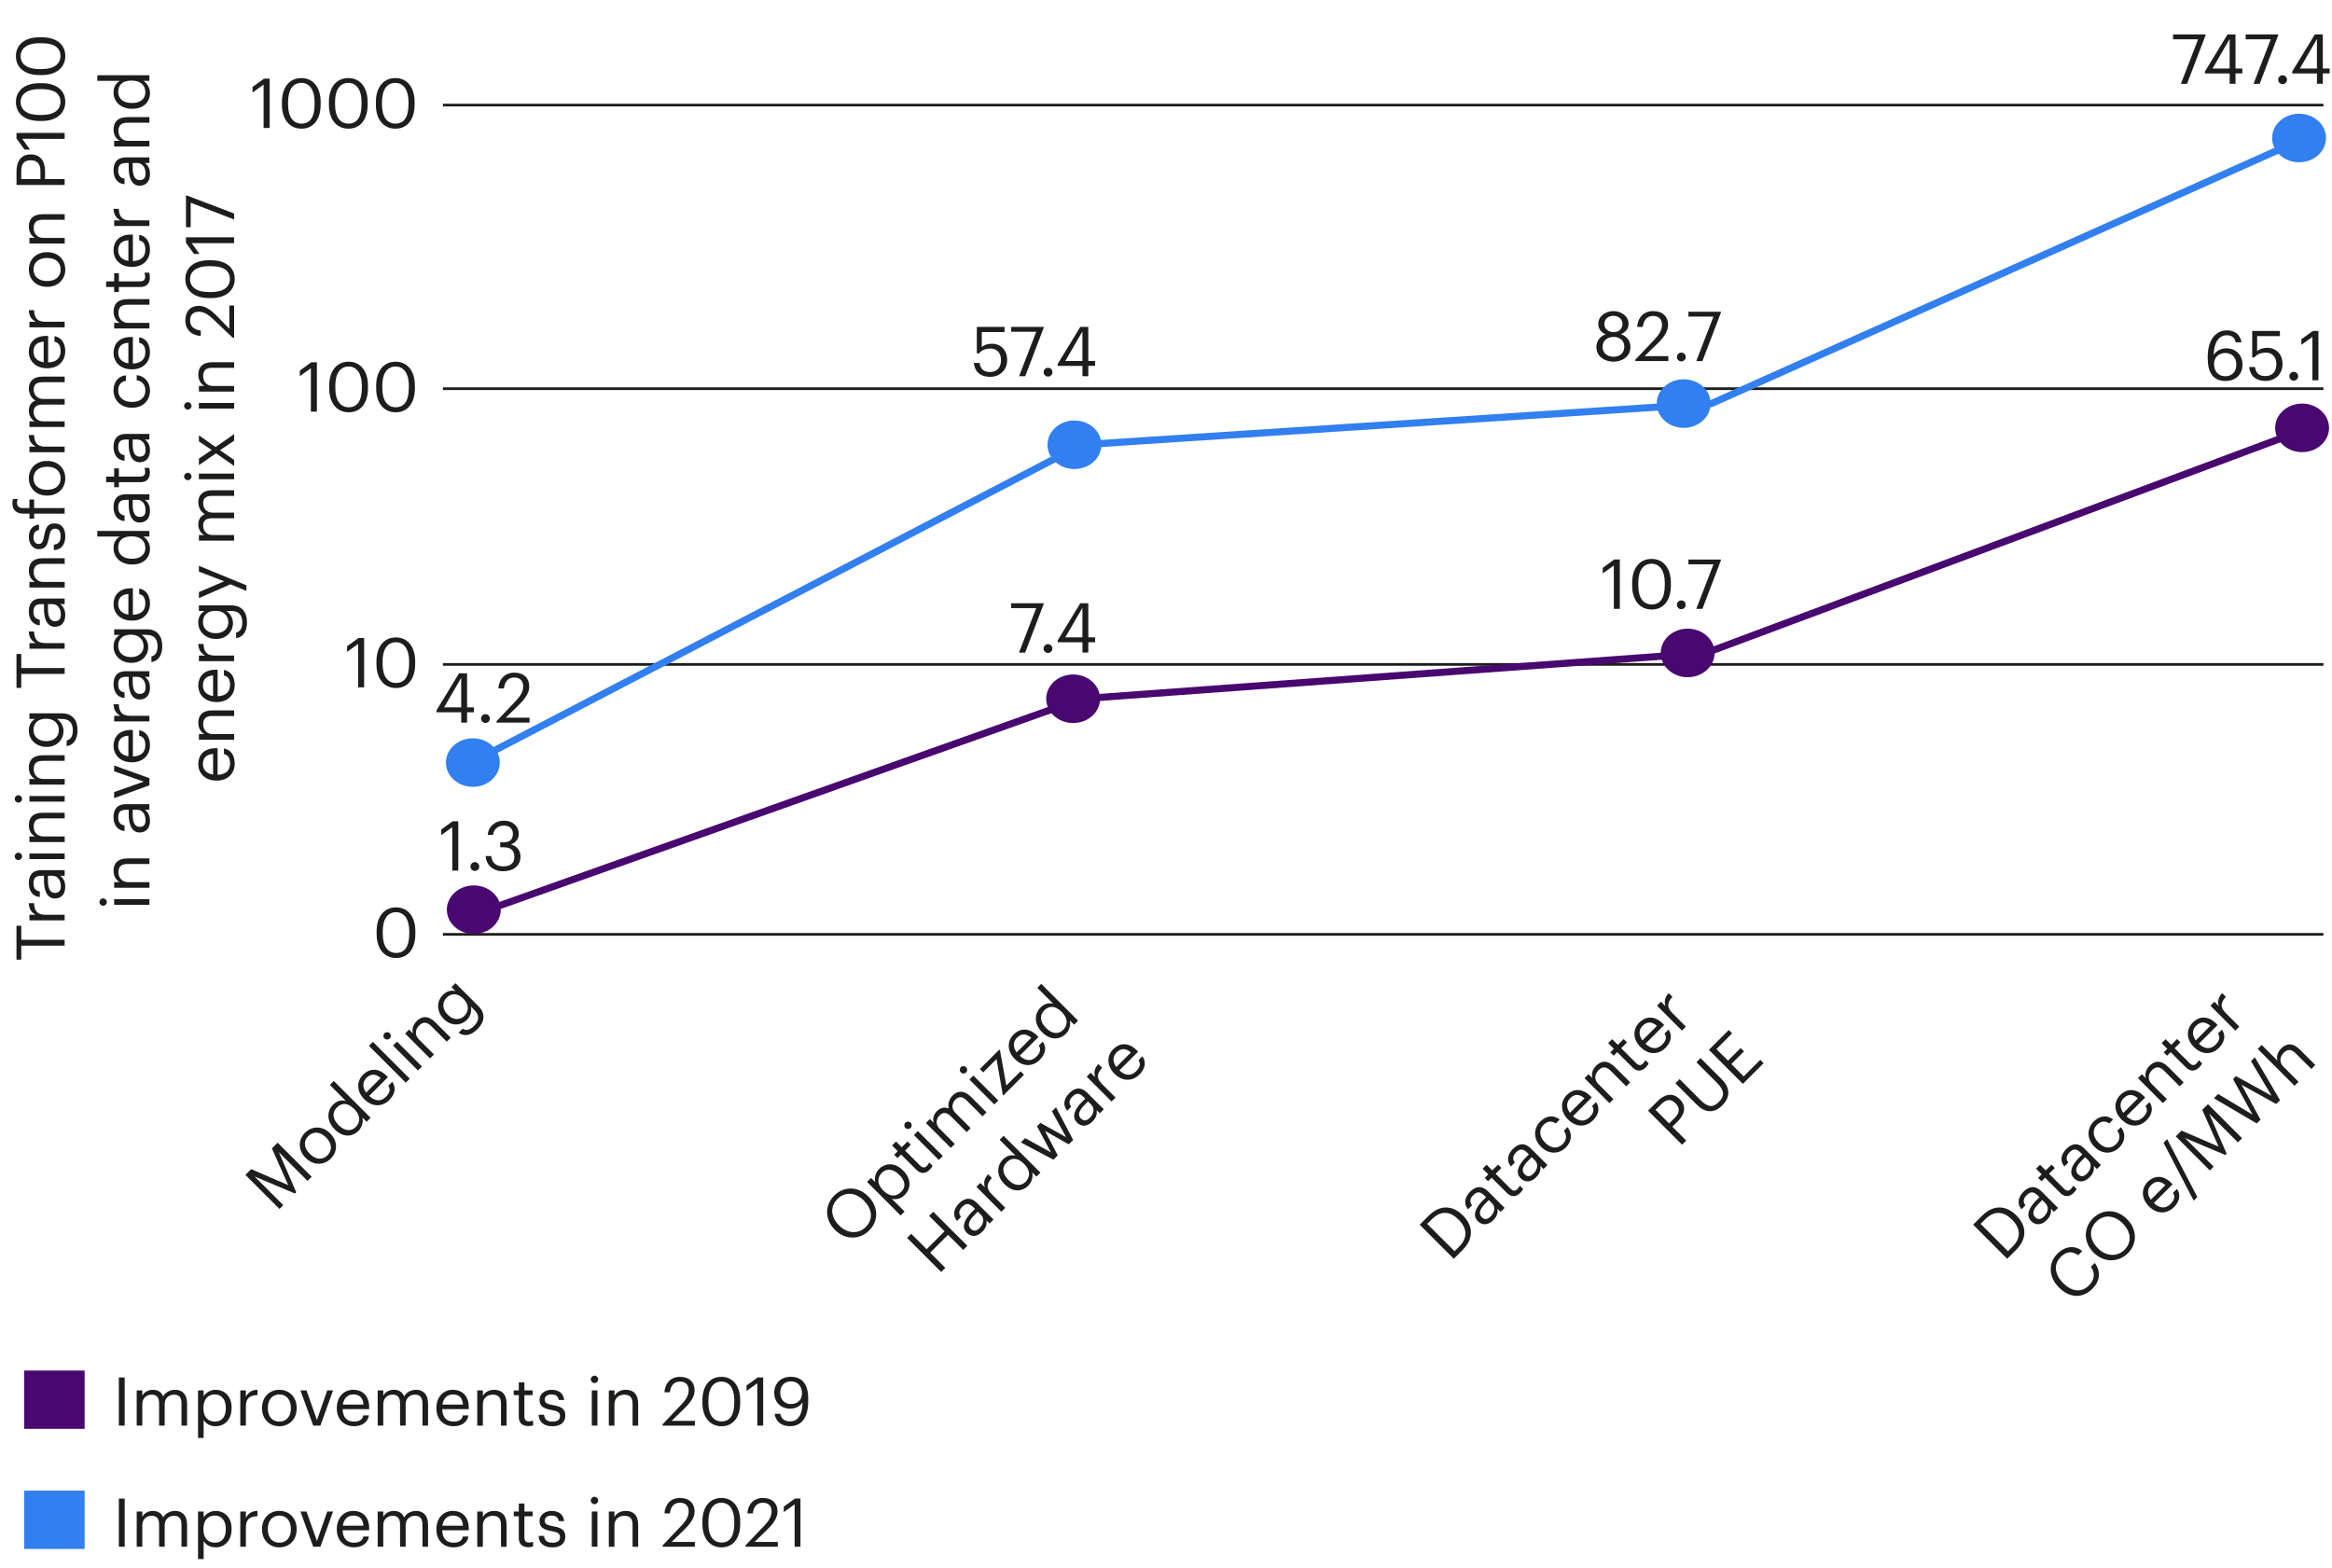 <svg xmlns="http://www.w3.org/2000/svg" id="Layer_2" data-name="Layer 2" viewBox="0 0 900 605.16"><defs><style>.cls-2{fill:none}.cls-4{fill:#48086f}.cls-5{fill:#327fef}.cls-2{stroke:#1d1d1b;stroke-width:1.04px}.cls-6{fill:#1d1d1b}</style></defs><g><path d="M170.93 360.61H896.7M170.93 256.43H896.7M170.93 150.01H896.7M170.93 40.56H896.7" class="cls-2"/><path d="M182.85 360.46c5.74 0 10.4-4.19 10.4-9.37s-4.65-9.37-10.4-9.37-10.4 4.2-10.4 9.37 4.65 9.37 10.4 9.37M414.16 279.05c5.74 0 10.4-4.19 10.4-9.37s-4.65-9.37-10.4-9.37-10.4 4.2-10.4 9.37 4.65 9.37 10.4 9.37M888.46 174.5c5.74 0 10.4-4.19 10.4-9.37s-4.65-9.37-10.4-9.37-10.4 4.2-10.4 9.37 4.65 9.37 10.4 9.37" class="cls-4"/><path d="M182.49 303.68c5.74 0 10.4-4.19 10.4-9.37s-4.65-9.37-10.4-9.37-10.4 4.2-10.4 9.37 4.65 9.37 10.4 9.37M414.66 181.02c5.74 0 10.4-4.19 10.4-9.37s-4.65-9.37-10.4-9.37-10.4 4.2-10.4 9.37 4.65 9.37 10.4 9.37M649.79 165.12c5.74 0 10.4-4.19 10.4-9.37s-4.65-9.37-10.4-9.37-10.4 4.2-10.4 9.37 4.65 9.37 10.4 9.37M887.29 62.63c5.74 0 10.4-4.19 10.4-9.37s-4.65-9.37-10.4-9.37-10.4 4.2-10.4 9.37 4.65 9.37 10.4 9.37" class="cls-5"/><path d="M651.33 261.37c5.74 0 10.4-4.19 10.4-9.37s-4.65-9.37-10.4-9.37-10.4 4.2-10.4 9.37 4.65 9.37 10.4 9.37" class="cls-4"/></g><path d="m182.26 353.26 235.16-83.58L658.38 252l233.87-87.29" style="stroke-width:2.73px;fill:none;stroke:#48086f"/><path d="M893.35 51.57 660.49 155.75l-243.08 15.9-235.49 122.64" style="stroke:#327fef;stroke-width:2.73px;fill:none"/><g><path d="m94.72 453.45 2.22-2.23 14.3 6.18-6.3-14.17 2.21-2.21 13.14 13.14-1.6 1.6-11.07-11.07 6.71 15.43-.5.5-15.57-6.56 11.07 11.07-1.47 1.47-13.14-13.15ZM118.05 446.96l-.15-.15c-2.89-2.89-2.91-6.91-.18-9.63 2.72-2.72 6.73-2.72 9.62.17l.15.15c2.9 2.9 2.9 6.91.17 9.65-2.74 2.74-6.78 2.63-9.6-.18Zm7.87-7.87-.13-.13c-2.22-2.22-4.89-2.43-6.8-.51-1.93 1.93-1.71 4.58.5 6.78l.15.15c2.19 2.19 4.82 2.43 6.77.48 1.93-1.93 1.69-4.6-.48-6.77ZM129.26 435.96l-.14-.15c-2.94-2.94-3.18-6.86-.53-9.51 1.6-1.6 3.37-1.82 4.85-1.43l-6.14-6.14 1.53-1.53 14.21 14.21-1.53 1.53-1.65-1.65c.39 1.49-.07 3.71-1.47 5.11-2.52 2.52-6.12 2.56-9.12-.44Zm7.56-7.81-.15-.15c-2.46-2.46-4.8-2.45-6.67-.57-1.91 1.91-1.71 4.39.62 6.73l.15.15c2.43 2.43 4.89 2.28 6.51.66 1.78-1.78 2-4.36-.46-6.82ZM140.7 424.34l-.15-.15c-2.9-2.9-3.07-6.78-.42-9.43 2.22-2.23 5.66-2.98 9.1.46l.5.5-7.24 7.24c2.26 2.11 4.52 2.28 6.49.31 1.49-1.49 1.8-2.9.88-4.23l1.53-1.53c1.6 2.26 1.01 4.87-1.16 7.04-2.72 2.72-6.56 2.74-9.52-.22Zm6.23-8.29c-2.13-1.84-3.95-1.6-5.53-.02-1.56 1.56-1.54 3.68-.09 5.64l5.62-5.63ZM142.39 403.64l1.54-1.54 14.21 14.21-1.54 1.54-14.21-14.21ZM148.4 400.79c-.55-.55-.55-1.47 0-2.02s1.47-.55 2.02 0 .55 1.47 0 2.02-1.47.55-2.02 0Zm3.29 2.74 1.53-1.53 9.62 9.62-1.53 1.53-9.62-9.62ZM156.34 398.88l1.53-1.53 1.53 1.53c-.46-1.34-.18-3.2 1.4-4.78 1.98-1.99 4.47-2.3 7.26.5l5.9 5.9-1.53 1.53-6.01-6.01c-1.69-1.69-3.16-1.73-4.71-.19-1.42 1.42-1.78 3.59-.05 5.31l5.83 5.83-1.53 1.53-9.62-9.62ZM176.99 398.57l1.56-1.56c1.32.88 2.81.53 4.45-1.1 1.89-1.89 2.19-3.99.13-6.05l-1.4-1.4c.38 1.49-.04 3.68-1.44 5.07-2.52 2.52-6.29 2.46-8.94-.18l-.13-.13c-2.61-2.61-2.94-6.62-.29-9.27 1.6-1.6 3.37-1.82 4.85-1.43l-1.54-1.54 1.53-1.53 8.97 8.97c2.78 2.81 2.24 6.07-.44 8.75-2.85 2.85-5.44 2.76-7.32 1.4Zm1.95-13.02-.13-.13c-2.15-2.15-4.58-2.22-6.45-.35s-1.64 4.47.38 6.49l.15.15c2.1 2.1 4.69 2 6.3.39 1.78-1.78 1.89-4.39-.26-6.54Z" class="cls-6"/></g><g><path d="m322.31 474.72-.15-.15c-3.73-3.73-4.06-9.28-.2-13.14 3.86-3.86 9.36-3.48 13.05.22l.15.15c3.71 3.71 4.14 9.25.31 13.07-3.88 3.88-9.49 3.53-13.16-.15Zm11.17-11.29-.15-.15c-2.94-2.94-7.06-3.6-10.09-.57-3.05 3.05-2.57 7.06.55 10.19l.15.15c3.18 3.18 7.46 3.24 10.2.5 2.92-2.92 2.52-6.93-.66-10.11ZM334.62 456.15l1.53-1.53 1.62 1.62c-.39-1.49.07-3.64 1.47-5.04 2.52-2.52 6.21-2.54 9.21.46l.15.15c2.94 2.94 3.24 6.69.59 9.34-1.58 1.58-3.49 1.91-5 1.51l4.93 4.93-1.53 1.53-12.96-12.96Zm12.47-2.69-.15-.15c-2.43-2.43-4.98-2.3-6.6-.68-1.78 1.78-1.97 4.32.5 6.78l.15.15c2.46 2.46 4.91 2.33 6.79.46 1.91-1.91 1.65-4.23-.68-6.56ZM353.69 451.5l-5.92-5.92-1.38 1.38-1.29-1.29 1.38-1.38-2.19-2.19 1.53-1.53 2.19 2.19 2.24-2.24 1.29 1.29-2.24 2.24 5.77 5.77c.94.94 1.82.97 2.59.2.48-.48.77-.92.97-1.38l1.29 1.29c-.2.42-.48.88-1.1 1.51-1.75 1.75-3.62 1.56-5.13.05ZM349.42 435.32c-.55-.55-.55-1.47 0-2.02s1.47-.55 2.02 0 .55 1.47 0 2.02-1.47.55-2.02 0Zm3.29 2.74 1.53-1.53 9.62 9.62-1.53 1.53-9.62-9.62ZM357.36 433.41l1.53-1.53 1.47 1.47c-.46-1.34-.15-3.13 1.23-4.5 1.23-1.23 2.83-1.8 4.62-1.01-.59-1.91.29-3.9 1.49-5.09 1.73-1.73 4.27-2.21 7.06.59l5.96 5.96-1.53 1.53-6.07-6.07c-1.69-1.69-3.11-1.67-4.43-.35-1.25 1.25-1.69 3.38.04 5.11l5.88 5.88-1.53 1.53-6.07-6.07c-1.69-1.69-3.11-1.67-4.43-.35-1.25 1.25-1.69 3.38.04 5.11l5.88 5.88-1.53 1.53-9.62-9.62ZM370.84 413.9c-.55-.55-.55-1.47 0-2.02s1.47-.55 2.02 0 .55 1.47 0 2.02-1.47.55-2.02 0Zm3.29 2.74 1.53-1.53 9.62 9.62-1.53 1.53-9.62-9.62ZM387.02 422.54l-2.43-13.79-5.13 5.13-1.29-1.29 7.48-7.48.28.28 2.45 13.55 5.48-5.48 1.34 1.34-7.96 7.96-.22-.22ZM391.76 408.83l-.15-.15c-2.9-2.9-3.07-6.78-.42-9.43 2.22-2.22 5.66-2.98 9.1.46l.5.5-7.25 7.24c2.26 2.11 4.52 2.28 6.49.31 1.49-1.49 1.8-2.9.88-4.23l1.53-1.53c1.6 2.26 1.01 4.87-1.16 7.04-2.72 2.72-6.56 2.74-9.52-.22Zm6.24-8.29c-2.13-1.84-3.95-1.6-5.54-.02-1.56 1.56-1.54 3.68-.09 5.64l5.63-5.62ZM402.3 398.48l-.15-.15c-2.94-2.94-3.18-6.86-.53-9.51 1.6-1.6 3.37-1.82 4.85-1.43l-6.14-6.14 1.53-1.53 14.21 14.21-1.53 1.53-1.65-1.65c.38 1.49-.07 3.71-1.47 5.11-2.52 2.52-6.12 2.56-9.12-.44Zm7.55-7.82-.15-.15c-2.46-2.46-4.8-2.45-6.67-.57s-1.71 4.39.62 6.73l.15.15c2.43 2.43 4.89 2.28 6.51.66 1.78-1.78 2-4.36-.46-6.82ZM350.07 477.77l1.6-1.6 5.96 5.96 6.91-6.91-5.96-5.96 1.6-1.6 13.15 13.15-1.6 1.6-5.85-5.85-6.91 6.91 5.85 5.85-1.6 1.6-13.15-13.15ZM373.07 475.73c-2.22-2.22-.62-5.33 1.84-7.79l1.38-1.38-.7-.7c-1.53-1.53-2.76-1.58-4.23-.11-1.32 1.32-1.51 2.61-.48 3.93l-1.53 1.53c-1.98-2.39-1.05-4.95.81-6.8 1.84-1.84 4.27-2.76 6.95-.07l6.34 6.34-1.53 1.53-1.21-1.21c.18 1.62-.2 2.96-1.62 4.38-1.78 1.78-4.06 2.33-6.03.37Zm5.49-6.9-1.2-1.2-1.32 1.32c-1.93 1.93-2.87 3.82-1.45 5.24.99.99 2.1 1.14 3.44-.2 1.62-1.62 2.02-3.68.53-5.17ZM376.83 458.06l1.53-1.53 1.73 1.73c-.48-1.69-.4-3.27 1.27-5.06l1.43 1.43c-1.84 2.02-2.46 3.86-.09 6.23l5.28 5.28-1.52 1.53-9.62-9.62ZM387.77 457.12l-.15-.15c-2.94-2.94-3.18-6.86-.53-9.51 1.6-1.6 3.37-1.82 4.85-1.43l-6.14-6.14 1.53-1.53 14.21 14.21-1.53 1.53-1.65-1.65c.39 1.49-.07 3.71-1.47 5.11-2.52 2.52-6.12 2.55-9.12-.44Zm7.56-7.81-.15-.15c-2.46-2.46-4.8-2.44-6.67-.57-1.91 1.91-1.71 4.39.62 6.73l.15.15c2.43 2.43 4.89 2.28 6.51.66 1.78-1.78 2-4.36-.46-6.82ZM393.99 440.91l1.65-1.66 9.98 5.5-5.4-10.07 1.32-1.32 9.93 5.55-5.48-10 1.56-1.56 6.62 12.61-1.69 1.69-9.21-5.2 4.96 9.45-1.67 1.67-12.57-6.65ZM415.61 433.19c-2.22-2.22-.62-5.33 1.84-7.79l1.38-1.38-.7-.7c-1.53-1.53-2.76-1.58-4.23-.11-1.32 1.32-1.51 2.61-.48 3.93l-1.53 1.53c-1.99-2.39-1.05-4.95.81-6.8 1.84-1.84 4.27-2.76 6.95-.07l6.34 6.34-1.53 1.53-1.21-1.21c.18 1.62-.2 2.96-1.62 4.38-1.78 1.78-4.06 2.33-6.03.37Zm5.49-6.9-1.2-1.2-1.32 1.32c-1.93 1.93-2.87 3.82-1.45 5.24.99.99 2.1 1.14 3.44-.2 1.62-1.62 2.02-3.68.53-5.17ZM419.38 415.52l1.53-1.53 1.73 1.73c-.48-1.69-.41-3.27 1.27-5.06l1.44 1.44c-1.84 2.02-2.46 3.86-.09 6.23l5.28 5.28-1.53 1.53-9.61-9.62ZM430.22 414.49l-.15-.15c-2.9-2.9-3.07-6.78-.42-9.43 2.22-2.22 5.66-2.98 9.1.46l.5.5-7.24 7.24c2.26 2.11 4.52 2.28 6.49.31 1.49-1.49 1.8-2.91.88-4.23l1.53-1.53c1.6 2.26 1.01 4.87-1.16 7.04-2.72 2.72-6.56 2.74-9.53-.22Zm6.23-8.29c-2.13-1.84-3.95-1.6-5.53-.02-1.56 1.56-1.55 3.68-.09 5.64l5.62-5.63Z" class="cls-6"/></g><g><path d="m547.92 472.66 3.47-3.47c4.52-4.52 9.45-3.86 13.11-.2l.16.17c3.64 3.64 4.43 8.62-.16 13.22l-3.44 3.44-13.15-13.15Zm15.24 8.44c3.38-3.38 3.05-7.1-.16-10.31l-.15-.15c-3.03-3.03-6.64-3.69-10.26-.07l-1.78 1.78 10.55 10.55 1.8-1.8ZM570.3 471.24c-2.22-2.22-.62-5.33 1.84-7.79l1.38-1.38-.7-.7c-1.53-1.53-2.76-1.58-4.23-.11-1.32 1.32-1.51 2.61-.48 3.93l-1.53 1.53c-1.98-2.39-1.04-4.95.81-6.8 1.84-1.84 4.27-2.76 6.95-.07l6.34 6.34-1.53 1.53-1.21-1.21c.18 1.62-.2 2.96-1.62 4.38-1.78 1.78-4.06 2.33-6.03.37Zm5.49-6.89-1.2-1.2-1.32 1.32c-1.93 1.93-2.87 3.82-1.45 5.24.99.99 2.1 1.14 3.44-.2 1.62-1.62 2.02-3.68.53-5.17ZM581.6 460.45l-5.92-5.92-1.38 1.38-1.29-1.29 1.38-1.38-2.19-2.19 1.53-1.53 2.19 2.19 2.24-2.24 1.29 1.29-2.24 2.24 5.77 5.77c.94.94 1.82.97 2.59.2.48-.48.77-.92.97-1.38l1.29 1.29c-.2.42-.48.88-1.1 1.51-1.75 1.75-3.62 1.56-5.13.05ZM586.84 454.7c-2.22-2.22-.62-5.33 1.84-7.79l1.38-1.38-.7-.7c-1.53-1.53-2.76-1.58-4.23-.11-1.32 1.32-1.51 2.61-.48 3.93l-1.53 1.53c-1.98-2.39-1.05-4.95.81-6.8s4.27-2.76 6.95-.07l6.34 6.34-1.53 1.53-1.21-1.21c.18 1.62-.2 2.96-1.62 4.38-1.78 1.78-4.06 2.33-6.03.37Zm5.5-6.9-1.2-1.2-1.32 1.32c-1.93 1.93-2.87 3.82-1.45 5.24.99.99 2.09 1.14 3.44-.2 1.62-1.62 2.02-3.68.53-5.17ZM594.8 442.65l-.15-.15c-2.94-2.94-2.83-7.02-.26-9.6 2-2 4.8-2.96 7.54-.81l-1.51 1.51c-1.76-1.29-3.44-.75-4.76.57-1.75 1.75-1.69 4.49.57 6.75l.15.15c2.35 2.35 4.89 2.32 6.75.46 1.36-1.36 1.8-3.38.4-5.11l1.42-1.42c1.88 2.28 1.75 5.5-.57 7.81-2.68 2.68-6.6 2.81-9.58-.17ZM605.28 432.17l-.15-.15c-2.9-2.9-3.07-6.78-.42-9.43 2.22-2.22 5.66-2.98 9.1.46l.5.5-7.24 7.24c2.26 2.11 4.52 2.28 6.49.31 1.49-1.49 1.8-2.9.88-4.23l1.53-1.53c1.6 2.26 1.01 4.87-1.16 7.04-2.72 2.72-6.56 2.74-9.52-.22Zm6.23-8.29c-2.13-1.84-3.95-1.6-5.53-.02-1.56 1.56-1.54 3.68-.09 5.64l5.62-5.62ZM611.53 416.11l1.53-1.53 1.53 1.53c-.46-1.34-.18-3.2 1.4-4.78 1.98-1.99 4.46-2.3 7.26.5l5.9 5.9-1.53 1.53-6.01-6.01c-1.69-1.69-3.16-1.73-4.71-.19-1.42 1.42-1.78 3.59-.05 5.32l5.83 5.83-1.53 1.53-9.62-9.62ZM630.06 411.99l-5.92-5.92-1.38 1.38-1.29-1.29 1.38-1.38-2.19-2.19 1.53-1.53 2.19 2.19 2.24-2.24 1.29 1.29-2.24 2.24 5.77 5.77c.94.94 1.82.98 2.59.2.48-.48.77-.92.97-1.38l1.29 1.29c-.2.42-.48.88-1.1 1.51-1.75 1.75-3.62 1.56-5.13.06ZM633.24 404.21l-.15-.15c-2.9-2.9-3.07-6.78-.42-9.43 2.23-2.22 5.66-2.98 9.1.46l.5.5-7.24 7.24c2.26 2.12 4.52 2.28 6.49.31 1.49-1.49 1.8-2.9.88-4.23l1.53-1.53c1.6 2.26 1.01 4.87-1.16 7.04-2.72 2.72-6.56 2.74-9.52-.22Zm6.24-8.29c-2.13-1.84-3.95-1.6-5.53-.02s-1.54 3.68-.09 5.64l5.62-5.63ZM639.5 388.14l1.53-1.53 1.73 1.73c-.48-1.69-.4-3.27 1.27-5.06l1.43 1.43c-1.84 2.02-2.46 3.86-.09 6.23l5.28 5.28-1.53 1.53-9.62-9.62ZM636.04 428.66l3.73-3.73c2.52-2.52 5.7-3.49 8.44-.75l.07.07c2.79 2.79 1.78 5.97-.72 8.47l-2.13 2.13 5.35 5.35-1.6 1.6-13.14-13.14Zm10.37 2.69c1.88-1.88 1.97-3.81.28-5.5l-.07-.07c-1.86-1.86-3.66-1.45-5.44.33l-2.24 2.24 5.24 5.24 2.24-2.24ZM654.96 426.44l-8.35-8.35 1.6-1.6 8.16 8.16c2.76 2.76 4.8 2.85 6.98.66 2.1-2.1 2.5-4.19-.71-7.41l-7.93-7.93 1.6-1.6 8.14 8.14c3.2 3.2 3.57 6.77.19 10.15-3.02 3.01-6.49 2.96-9.69-.24ZM659.52 405.19l7.67-7.67 1.3 1.3-6.07 6.07 4.47 4.47 4.89-4.89 1.3 1.3-4.89 4.89 4.76 4.76 6.4-6.4 1.3 1.3-8 8-13.15-13.15Z" class="cls-6"/></g><g><path d="m761.51 472.66 3.47-3.47c4.52-4.52 9.45-3.86 13.11-.2l.17.17c3.64 3.64 4.43 8.62-.17 13.22l-3.44 3.44-13.14-13.15Zm15.24 8.44c3.38-3.38 3.05-7.1-.17-10.31l-.15-.15c-3.03-3.03-6.63-3.69-10.26-.07l-1.78 1.78 10.55 10.55 1.8-1.8ZM783.88 471.24c-2.22-2.22-.62-5.33 1.84-7.79l1.38-1.38-.7-.7c-1.52-1.53-2.76-1.58-4.23-.11-1.32 1.32-1.51 2.61-.48 3.93l-1.53 1.53c-1.98-2.39-1.05-4.95.81-6.8 1.84-1.84 4.27-2.76 6.95-.07l6.34 6.34-1.53 1.53-1.21-1.21c.18 1.62-.2 2.96-1.62 4.38-1.78 1.78-4.06 2.33-6.03.37Zm5.5-6.89-1.2-1.2-1.32 1.32c-1.93 1.93-2.87 3.82-1.45 5.24.99.99 2.09 1.14 3.44-.2 1.62-1.62 2.02-3.68.54-5.17ZM795.19 460.45l-5.92-5.92-1.38 1.38-1.29-1.29 1.38-1.38-2.19-2.19 1.53-1.53 2.19 2.19 2.24-2.24 1.29 1.29-2.24 2.24 5.77 5.77c.94.94 1.82.97 2.59.2.48-.48.77-.92.97-1.38l1.29 1.29c-.2.42-.48.88-1.11 1.51-1.75 1.75-3.62 1.56-5.13.06ZM800.43 454.7c-2.22-2.22-.62-5.33 1.84-7.79l1.38-1.38-.7-.7c-1.53-1.53-2.76-1.58-4.23-.11-1.32 1.32-1.51 2.61-.48 3.93l-1.53 1.53c-1.99-2.39-1.05-4.95.81-6.8 1.84-1.84 4.27-2.76 6.95-.07l6.34 6.34-1.53 1.53-1.21-1.21c.18 1.62-.2 2.96-1.62 4.38-1.78 1.78-4.06 2.33-6.03.37Zm5.5-6.9-1.2-1.2-1.32 1.32c-1.93 1.93-2.87 3.82-1.45 5.24.99.99 2.1 1.14 3.44-.2 1.62-1.62 2.02-3.68.54-5.16ZM808.39 442.65l-.15-.15c-2.94-2.94-2.83-7.02-.26-9.6 2-2 4.8-2.96 7.54-.81l-1.51 1.51c-1.77-1.29-3.44-.75-4.76.57-1.75 1.75-1.69 4.49.57 6.75l.15.15c2.35 2.35 4.89 2.32 6.75.46 1.36-1.36 1.8-3.38.4-5.11l1.41-1.42c1.88 2.28 1.75 5.5-.57 7.81-2.69 2.68-6.6 2.81-9.58-.17ZM818.87 432.18l-.15-.15c-2.9-2.9-3.07-6.78-.42-9.43 2.22-2.23 5.66-2.98 9.1.46l.5.5-7.24 7.24c2.26 2.11 4.52 2.28 6.49.31 1.49-1.49 1.8-2.9.88-4.23l1.53-1.53c1.6 2.26 1.01 4.87-1.16 7.04-2.72 2.72-6.56 2.74-9.52-.22Zm6.23-8.3c-2.13-1.84-3.95-1.6-5.53-.02-1.56 1.56-1.54 3.68-.09 5.64l5.62-5.63ZM825.12 416.11l1.53-1.53 1.53 1.53c-.46-1.34-.18-3.2 1.4-4.78 1.99-1.99 4.47-2.3 7.26.5l5.9 5.9-1.53 1.53-6.01-6.01c-1.69-1.69-3.16-1.73-4.71-.19-1.42 1.42-1.78 3.59-.05 5.31l5.83 5.83-1.53 1.53-9.62-9.62ZM843.65 411.99l-5.92-5.92-1.38 1.38-1.29-1.29 1.38-1.38-2.19-2.19 1.53-1.53 2.19 2.19 2.24-2.24 1.29 1.29-2.24 2.24 5.77 5.77c.94.94 1.82.97 2.59.2.48-.48.77-.92.97-1.38l1.29 1.29c-.2.42-.48.88-1.1 1.51-1.75 1.75-3.62 1.56-5.13.05ZM846.83 404.21l-.15-.15c-2.9-2.9-3.07-6.78-.42-9.43 2.22-2.22 5.66-2.98 9.1.46l.5.5-7.24 7.24c2.26 2.11 4.52 2.28 6.49.31 1.49-1.49 1.8-2.9.88-4.23l1.53-1.53c1.6 2.26 1.01 4.87-1.16 7.04-2.72 2.72-6.56 2.74-9.52-.22Zm6.23-8.29c-2.13-1.84-3.95-1.6-5.54-.02-1.56 1.56-1.54 3.68-.09 5.64l5.62-5.63ZM853.08 388.14l1.53-1.53 1.73 1.73c-.48-1.69-.4-3.27 1.27-5.06l1.43 1.43c-1.84 2.02-2.46 3.86-.09 6.23l5.28 5.28-1.53 1.53-9.62-9.62ZM794.67 496.93l-.15-.15c-3.9-3.9-4.1-9.32-.53-12.89 2.74-2.74 6.51-3.6 9.63-1.03l-1.58 1.58c-2.34-1.67-4.52-1.54-6.77.7-2.72 2.72-2.43 6.66.88 9.96l.15.15c3.35 3.35 7.06 3.68 9.89.85 2.15-2.15 2.56-4.73.75-7.19l1.49-1.49c2.57 3.49 1.97 7.08-.97 10.02-3.8 3.81-8.75 3.53-12.8-.51ZM808.09 483.51l-.15-.15c-3.73-3.73-4.06-9.28-.2-13.15 3.86-3.86 9.36-3.48 13.05.22l.15.15c3.71 3.71 4.14 9.25.31 13.07-3.88 3.88-9.49 3.53-13.16-.15Zm11.18-11.29-.14-.15c-2.94-2.94-7.06-3.6-10.09-.57-3.05 3.05-2.57 7.06.55 10.19l.15.15c3.18 3.18 7.46 3.24 10.2.5 2.92-2.92 2.52-6.93-.66-10.11ZM829.47 465.69l-.15-.15c-2.91-2.91-3.07-6.78-.42-9.43 2.22-2.22 5.66-2.98 9.1.46l.5.5-7.25 7.24c2.26 2.11 4.52 2.28 6.49.31 1.49-1.49 1.8-2.91.88-4.23l1.53-1.53c1.6 2.26 1.01 4.87-1.16 7.04-2.72 2.72-6.56 2.74-9.53-.22Zm6.24-8.29c-2.13-1.84-3.95-1.6-5.53-.02-1.56 1.56-1.54 3.68-.09 5.64l5.62-5.63ZM834.99 441.05l1.4-1.4 11.64 22.34-1.4 1.4-11.64-22.34ZM839.71 438.57l2.22-2.23 14.3 6.18-6.3-14.17 2.21-2.21 13.15 13.15-1.6 1.6-11.07-11.07 6.71 15.43-.5.5-15.57-6.56 11.07 11.07-1.47 1.47-13.14-13.14ZM854.42 423.87l1.64-1.64 13.27 7.94-7.52-13.7 1.14-1.14 13.73 7.56-7.94-13.35 1.49-1.49 9.72 16.57-1.47 1.47-13.37-7.41 7.32 13.46-1.45 1.45-16.57-9.73ZM871.34 404.82l1.53-1.53 6.12 6.12c-.46-1.34-.18-3.2 1.4-4.78 1.99-1.99 4.47-2.3 7.26.5l5.9 5.9-1.53 1.53-6.01-6.01c-1.69-1.69-3.16-1.73-4.71-.18-1.42 1.42-1.78 3.59-.05 5.31l5.83 5.83-1.53 1.53-14.21-14.21Z" class="cls-6"/></g><path d="M145.36 360.5v-1.06c0-5.62 2.85-9.24 7.51-9.24s7.43 3.75 7.43 9.19v1.07c0 5.54-2.69 9.27-7.38 9.27s-7.56-3.67-7.56-9.21Zm12.59-.08v-1.07c0-4.42-1.86-7.3-5.09-7.3s-5.14 2.66-5.14 7.35v1.06c0 4.82 2.02 7.32 5.19 7.32 3.33 0 5.03-2.56 5.03-7.38Z" class="cls-6"/><g><path d="m138.21 248.53-4.26 3.06v-2.16l4.42-3.2h2.16v19.04h-2.32v-16.75ZM145.29 256.31v-1.06c0-5.62 2.85-9.24 7.51-9.24s7.43 3.75 7.43 9.19v1.07c0 5.54-2.69 9.27-7.38 9.27s-7.56-3.67-7.56-9.21Zm12.6-.08v-1.07c0-4.42-1.86-7.3-5.09-7.3s-5.14 2.66-5.14 7.35v1.06c0 4.82 2.02 7.32 5.19 7.32 3.33 0 5.03-2.56 5.03-7.38Z" class="cls-6"/></g><g><path d="m119.98 142.12-4.26 3.06v-2.16l4.42-3.2h2.16v19.04h-2.32v-16.75ZM127.06 149.9v-1.06c0-5.62 2.85-9.24 7.51-9.24s7.43 3.75 7.43 9.19v1.07c0 5.54-2.69 9.27-7.38 9.27s-7.56-3.67-7.56-9.21Zm12.59-.08v-1.07c0-4.42-1.86-7.3-5.09-7.3s-5.14 2.66-5.14 7.35v1.06c0 4.82 2.02 7.32 5.19 7.32 3.33 0 5.03-2.56 5.03-7.38ZM145.18 149.9v-1.06c0-5.62 2.85-9.24 7.51-9.24s7.43 3.75 7.43 9.19v1.07c0 5.54-2.69 9.27-7.38 9.27s-7.56-3.67-7.56-9.21Zm12.6-.08v-1.07c0-4.42-1.86-7.3-5.09-7.3s-5.14 2.66-5.14 7.35v1.06c0 4.82 2.02 7.32 5.19 7.32 3.33 0 5.03-2.56 5.03-7.38Z" class="cls-6"/></g><g><path d="m101.73 32.66-4.26 3.06v-2.16l4.42-3.2h2.16V49.4h-2.32V32.65ZM108.81 40.43v-1.06c0-5.62 2.85-9.24 7.51-9.24s7.43 3.75 7.43 9.19v1.07c0 5.54-2.69 9.27-7.38 9.27s-7.56-3.67-7.56-9.21Zm12.6-.08v-1.07c0-4.42-1.86-7.3-5.09-7.3s-5.14 2.66-5.14 7.35v1.06c0 4.82 2.02 7.32 5.19 7.32 3.33 0 5.03-2.56 5.03-7.38ZM126.94 40.43v-1.06c0-5.62 2.85-9.24 7.51-9.24s7.43 3.75 7.43 9.19v1.07c0 5.54-2.69 9.27-7.38 9.27s-7.56-3.67-7.56-9.21Zm12.6-.08v-1.07c0-4.42-1.86-7.3-5.09-7.3s-5.14 2.66-5.14 7.35v1.06c0 4.82 2.02 7.32 5.19 7.32 3.33 0 5.03-2.56 5.03-7.38ZM145.07 40.43v-1.06c0-5.62 2.85-9.24 7.51-9.24s7.43 3.75 7.43 9.19v1.07c0 5.54-2.69 9.27-7.38 9.27s-7.56-3.67-7.56-9.21Zm12.59-.08v-1.07c0-4.42-1.86-7.3-5.09-7.3s-5.14 2.66-5.14 7.35v1.06c0 4.82 2.02 7.32 5.19 7.32 3.33 0 5.03-2.56 5.03-7.38Z" class="cls-6"/></g><g><path d="M45.86 531.62h2.26v18.59h-2.26v-18.59ZM52.77 536.61h2.16v2.08c.62-1.27 2.11-2.31 4.06-2.31 1.74 0 3.28.73 3.98 2.55.94-1.77 2.96-2.55 4.65-2.55 2.44 0 4.58 1.46 4.58 5.41v8.42h-2.16v-8.58c0-2.39-1.01-3.38-2.89-3.38-1.77 0-3.59 1.2-3.59 3.64v8.32H61.4v-8.58c0-2.39-1.01-3.38-2.89-3.38-1.77 0-3.59 1.2-3.59 3.64v8.32h-2.16v-13.6ZM76.43 536.61h2.16v2.29c.78-1.33 2.63-2.52 4.6-2.52 3.56 0 6.19 2.6 6.19 6.84v.21c0 4.16-2.44 7.02-6.19 7.02-2.24 0-3.82-1.12-4.6-2.47v6.97h-2.16v-18.33Zm10.72 6.92v-.21c0-3.43-1.9-5.15-4.19-5.15-2.52 0-4.45 1.66-4.45 5.15v.21c0 3.48 1.82 5.12 4.47 5.12s4.16-1.82 4.16-5.12ZM92.74 536.61h2.16v2.44c.86-1.53 2.03-2.6 4.47-2.68v2.03c-2.73.13-4.47.99-4.47 4.34v7.46h-2.16v-13.6ZM101.13 543.53v-.21c0-4.08 2.83-6.94 6.68-6.94s6.68 2.83 6.68 6.92v.21c0 4.11-2.83 6.94-6.71 6.94s-6.66-2.94-6.66-6.92Zm11.13 0v-.18c0-3.15-1.74-5.17-4.45-5.17s-4.45 2.03-4.45 5.15v.21c0 3.09 1.69 5.12 4.45 5.12s4.45-2.05 4.45-5.12ZM115.95 536.61h2.34l4.03 11.42 3.98-11.42h2.24l-4.89 13.6h-2.76l-4.94-13.6ZM129.99 543.55v-.21c0-4.11 2.63-6.97 6.37-6.97 3.15 0 6.11 1.9 6.11 6.76v.7h-10.24c.1 3.09 1.59 4.81 4.37 4.81 2.11 0 3.33-.78 3.61-2.37h2.16c-.47 2.73-2.73 4.16-5.8 4.16-3.85 0-6.58-2.7-6.58-6.89Zm10.27-1.45c-.21-2.81-1.66-3.93-3.9-3.93s-3.69 1.51-4.06 3.93h7.96ZM145.77 536.61h2.16v2.08c.62-1.27 2.11-2.31 4.06-2.31 1.74 0 3.28.73 3.98 2.55.94-1.77 2.96-2.55 4.65-2.55 2.44 0 4.58 1.46 4.58 5.41v8.42h-2.16v-8.58c0-2.39-1.01-3.38-2.89-3.38-1.77 0-3.59 1.2-3.59 3.64v8.32h-2.16v-8.58c0-2.39-1.01-3.38-2.89-3.38-1.77 0-3.59 1.2-3.59 3.64v8.32h-2.16v-13.6ZM168.42 543.55v-.21c0-4.11 2.63-6.97 6.37-6.97 3.15 0 6.11 1.9 6.11 6.76v.7h-10.24c.1 3.09 1.59 4.81 4.37 4.81 2.11 0 3.33-.78 3.61-2.37h2.16c-.47 2.73-2.73 4.16-5.8 4.16-3.85 0-6.58-2.7-6.58-6.89Zm10.27-1.45c-.21-2.81-1.66-3.93-3.9-3.93s-3.69 1.51-4.06 3.93h7.96ZM184.2 536.61h2.16v2.16c.62-1.27 2.13-2.39 4.37-2.39 2.81 0 4.78 1.53 4.78 5.49v8.35h-2.16v-8.5c0-2.39-1.01-3.46-3.2-3.46-2 0-3.8 1.27-3.8 3.72v8.24h-2.16v-13.6ZM200.22 546.8v-8.37h-1.95v-1.82h1.95v-3.09h2.16v3.09h3.17v1.82h-3.17v8.16c0 1.33.6 1.98 1.69 1.98.68 0 1.2-.1 1.66-.29v1.82c-.44.16-.96.29-1.85.29-2.47 0-3.67-1.46-3.67-3.59ZM207.86 546.02h2.11c.16 1.61 1.01 2.63 3.2 2.63 2.05 0 2.96-.7 2.96-2.16s-1.07-1.9-3.17-2.29c-3.54-.65-4.73-1.64-4.73-4 0-2.52 2.47-3.82 4.6-3.82 2.44 0 4.55.99 4.91 3.93h-2.08c-.31-1.48-1.14-2.13-2.86-2.13-1.56 0-2.57.78-2.57 1.95s.68 1.72 3.17 2.16c2.81.52 4.78 1.14 4.78 4.03 0 2.47-1.69 4.13-4.99 4.13s-5.2-1.64-5.33-4.42ZM228.01 532.35c0-.78.65-1.43 1.43-1.43s1.43.65 1.43 1.43-.65 1.43-1.43 1.43-1.43-.65-1.43-1.43Zm.39 4.26h2.16v13.6h-2.16v-13.6ZM234.98 536.61h2.16v2.16c.62-1.27 2.13-2.39 4.37-2.39 2.81 0 4.78 1.53 4.78 5.49v8.35h-2.16v-8.5c0-2.39-1.01-3.46-3.2-3.46-2 0-3.8 1.27-3.8 3.72v8.24h-2.16v-13.6ZM255.73 549.69l7.38-7.77c1.69-1.79 2.68-3.48 2.68-5.38 0-2.08-1.22-3.33-3.33-3.33s-3.56 1.22-3.93 4.13h-2.11c.29-3.64 2.5-5.95 6.03-5.95s5.62 2.03 5.62 5.23c0 2.29-1.46 4.52-3.74 6.76l-5.12 4.99h8.97v1.85h-12.45v-.52ZM271.09 541.45v-1.04c0-5.49 2.78-9.02 7.33-9.02s7.25 3.67 7.25 8.97v1.04c0 5.41-2.63 9.05-7.2 9.05s-7.38-3.59-7.38-9Zm12.3-.08v-1.04c0-4.32-1.82-7.12-4.97-7.12s-5.02 2.6-5.02 7.18v1.04c0 4.71 1.98 7.15 5.07 7.15 3.25 0 4.91-2.5 4.91-7.2ZM292.26 533.86l-4.16 2.99v-2.11l4.32-3.12h2.11v18.59h-2.26v-16.35ZM298.94 545.63h2.18c.42 1.82 1.46 2.94 3.85 2.94 2.96 0 4.71-2.44 4.76-7.38-.88 1.51-2.68 2.47-4.81 2.47-3.61 0-6.11-2.57-6.11-6.08 0-3.72 2.5-6.21 6.42-6.21 4.39 0 6.68 2.96 6.68 8.32v1.17c0 6.16-2.55 9.57-6.99 9.57-3.43 0-5.49-1.79-5.98-4.78Zm10.58-7.77c0-3.04-1.79-4.73-4.29-4.73s-4.11 1.72-4.11 4.34 1.61 4.42 4.13 4.42 4.26-1.61 4.26-4.03Z" class="cls-6"/></g><g><path d="M45.86 578.37h2.26v18.59h-2.26v-18.59ZM52.77 583.36h2.16v2.08c.62-1.27 2.11-2.31 4.06-2.31 1.74 0 3.28.73 3.98 2.55.94-1.77 2.96-2.55 4.65-2.55 2.44 0 4.58 1.46 4.58 5.41v8.42h-2.16v-8.58c0-2.39-1.01-3.38-2.89-3.38-1.77 0-3.59 1.2-3.59 3.64v8.32H61.4v-8.58c0-2.39-1.01-3.38-2.89-3.38-1.77 0-3.59 1.2-3.59 3.64v8.32h-2.16v-13.6ZM76.43 583.36h2.16v2.29c.78-1.33 2.63-2.52 4.6-2.52 3.56 0 6.19 2.6 6.19 6.84v.21c0 4.16-2.44 7.02-6.19 7.02-2.24 0-3.82-1.12-4.6-2.47v6.97h-2.16v-18.33Zm10.72 6.91v-.21c0-3.43-1.9-5.15-4.19-5.15-2.52 0-4.45 1.66-4.45 5.15v.21c0 3.48 1.82 5.12 4.47 5.12s4.16-1.82 4.16-5.12ZM92.74 583.36h2.16v2.44c.86-1.53 2.03-2.6 4.47-2.68v2.03c-2.73.13-4.47.99-4.47 4.34v7.46h-2.16v-13.6ZM101.13 590.27v-.21c0-4.08 2.83-6.94 6.68-6.94s6.68 2.83 6.68 6.92v.21c0 4.11-2.83 6.94-6.71 6.94s-6.66-2.94-6.66-6.92Zm11.13 0v-.18c0-3.15-1.74-5.17-4.45-5.17s-4.45 2.03-4.45 5.15v.21c0 3.09 1.69 5.12 4.45 5.12s4.45-2.05 4.45-5.12ZM115.95 583.36h2.34l4.03 11.41 3.98-11.41h2.24l-4.89 13.6h-2.76l-4.94-13.6ZM129.99 590.3v-.21c0-4.11 2.63-6.97 6.37-6.97 3.15 0 6.11 1.9 6.11 6.76v.7h-10.24c.1 3.09 1.59 4.81 4.37 4.81 2.11 0 3.33-.78 3.61-2.37h2.16c-.47 2.73-2.73 4.16-5.8 4.16-3.85 0-6.58-2.7-6.58-6.89Zm10.27-1.45c-.21-2.81-1.66-3.93-3.9-3.93s-3.69 1.51-4.06 3.93h7.96ZM145.77 583.36h2.16v2.08c.62-1.27 2.11-2.31 4.06-2.31 1.74 0 3.28.73 3.98 2.55.94-1.77 2.96-2.55 4.65-2.55 2.44 0 4.58 1.46 4.58 5.41v8.42h-2.16v-8.58c0-2.39-1.01-3.38-2.89-3.38-1.77 0-3.59 1.2-3.59 3.64v8.32h-2.16v-8.58c0-2.39-1.01-3.38-2.89-3.38-1.77 0-3.59 1.2-3.59 3.64v8.32h-2.16v-13.6ZM168.42 590.3v-.21c0-4.11 2.63-6.97 6.37-6.97 3.15 0 6.11 1.9 6.11 6.76v.7h-10.24c.1 3.09 1.59 4.81 4.37 4.81 2.11 0 3.33-.78 3.61-2.37h2.16c-.47 2.73-2.73 4.16-5.8 4.16-3.85 0-6.58-2.7-6.58-6.89Zm10.27-1.45c-.21-2.81-1.66-3.93-3.9-3.93s-3.69 1.51-4.06 3.93h7.96ZM184.2 583.36h2.16v2.16c.62-1.27 2.13-2.39 4.37-2.39 2.81 0 4.78 1.53 4.78 5.49v8.35h-2.16v-8.5c0-2.39-1.01-3.46-3.2-3.46-2 0-3.8 1.27-3.8 3.72v8.24h-2.16v-13.6ZM200.22 593.55v-8.37h-1.95v-1.82h1.95v-3.09h2.16v3.09h3.17v1.82h-3.17v8.16c0 1.33.6 1.98 1.69 1.98.68 0 1.2-.1 1.66-.29v1.82c-.44.16-.96.29-1.85.29-2.47 0-3.67-1.46-3.67-3.59ZM207.86 592.77h2.11c.16 1.61 1.01 2.63 3.2 2.63 2.05 0 2.96-.7 2.96-2.16s-1.07-1.9-3.17-2.29c-3.54-.65-4.73-1.64-4.73-4 0-2.52 2.47-3.82 4.6-3.82 2.44 0 4.55.99 4.91 3.93h-2.08c-.31-1.48-1.14-2.13-2.86-2.13-1.56 0-2.57.78-2.57 1.95s.68 1.72 3.17 2.16c2.81.52 4.78 1.14 4.78 4.03 0 2.47-1.69 4.13-4.99 4.13s-5.2-1.64-5.33-4.42ZM228.01 579.1c0-.78.65-1.43 1.43-1.43s1.43.65 1.43 1.43-.65 1.43-1.43 1.43-1.43-.65-1.43-1.43Zm.39 4.26h2.16v13.6h-2.16v-13.6ZM234.98 583.36h2.16v2.16c.62-1.27 2.13-2.39 4.37-2.39 2.81 0 4.78 1.53 4.78 5.49v8.35h-2.16v-8.5c0-2.39-1.01-3.46-3.2-3.46-2 0-3.8 1.27-3.8 3.72v8.24h-2.16v-13.6ZM255.73 596.44l7.38-7.77c1.69-1.79 2.68-3.48 2.68-5.38 0-2.08-1.22-3.33-3.33-3.33s-3.56 1.22-3.93 4.13h-2.11c.29-3.64 2.5-5.96 6.03-5.96s5.62 2.03 5.62 5.23c0 2.29-1.46 4.52-3.74 6.76l-5.12 4.99h8.97v1.85h-12.45v-.52ZM271.09 588.19v-1.04c0-5.49 2.78-9.02 7.33-9.02s7.25 3.67 7.25 8.97v1.04c0 5.41-2.63 9.05-7.2 9.05s-7.38-3.59-7.38-9Zm12.3-.07v-1.04c0-4.32-1.82-7.12-4.97-7.12s-5.02 2.6-5.02 7.18v1.04c0 4.71 1.98 7.15 5.07 7.15 3.25 0 4.91-2.5 4.91-7.2ZM287.73 596.44l7.38-7.77c1.69-1.79 2.68-3.48 2.68-5.38 0-2.08-1.22-3.33-3.33-3.33s-3.56 1.22-3.93 4.13h-2.11c.29-3.64 2.5-5.96 6.03-5.96s5.62 2.03 5.62 5.23c0 2.29-1.46 4.52-3.74 6.76l-5.12 4.99h8.97v1.85h-12.45v-.52ZM306.66 580.6l-4.16 2.99v-2.11l4.32-3.12h2.11v18.59h-2.26V580.6Z" class="cls-6"/></g><path d="M9.31 528.95h23.35v22.5H9.31z" class="cls-4"/><path d="M9.31 575.3h23.35v22.5H9.31z" class="cls-5"/><g><path d="M177.99 274.9h-9.53v-.75l8.71-14.3h3.09V273h2.64v1.89h-2.64v3.99H178v-3.99Zm0-1.89v-11.4l-6.6 11.4h6.6ZM185.66 277.32c0-.96.77-1.7 1.7-1.7s1.7.75 1.7 1.7-.77 1.7-1.7 1.7-1.7-.75-1.7-1.7ZM191.62 278.36l7.56-7.96c1.73-1.84 2.74-3.57 2.74-5.51 0-2.13-1.25-3.41-3.41-3.41s-3.65 1.25-4.02 4.23h-2.16c.29-3.73 2.56-6.1 6.18-6.1s5.75 2.08 5.75 5.35c0 2.34-1.49 4.63-3.83 6.92l-5.25 5.11h9.19v1.89h-12.75v-.53Z" class="cls-6"/></g><g><path d="M375.84 140.07h2.21c.37 2.08 1.2 3.51 4.1 3.51 2.58 0 4.18-1.73 4.18-4.61 0-2.69-1.57-4.45-3.99-4.45-2.21 0-3.49.69-4.5 1.84h-.85v-10.2h10.7v2h-8.79v5.8c.77-.72 2.08-1.3 3.89-1.3 3.41 0 5.91 2.42 5.91 6.31s-2.9 6.47-6.52 6.47c-4.1 0-6.07-2.26-6.34-5.38ZM399.93 128.03h-9.67v-1.86h12.54v.32l-7.14 18.72h-2.37l6.63-17.17ZM402.78 143.64c0-.96.77-1.7 1.7-1.7s1.7.75 1.7 1.7-.77 1.7-1.7 1.7-1.7-.75-1.7-1.7ZM417.74 141.21h-9.53v-.75l8.71-14.3h3.09v13.15h2.64v1.89h-2.64v3.99h-2.26v-3.99Zm0-1.89v-11.4l-6.6 11.4h6.6Z" class="cls-6"/></g><g><path d="M616.12 133.94c0-2.56 1.57-4.21 3.59-4.93-1.81-.69-2.88-2.13-2.88-3.99 0-3.09 2.93-4.95 5.86-4.95s5.83 1.92 5.83 4.9c0 1.92-1.17 3.25-2.93 4.02 2.21.8 3.65 2.45 3.65 4.9 0 3.81-3.33 5.7-6.55 5.7s-6.58-1.86-6.58-5.64Zm10.76-.13c0-2.5-1.86-3.78-4.13-3.78s-4.26 1.3-4.26 3.83 2 3.83 4.21 3.83c2.34 0 4.18-1.36 4.18-3.89Zm-.7-8.81c0-1.84-1.52-3.12-3.49-3.12s-3.51 1.2-3.51 3.17 1.65 3.14 3.59 3.14 3.41-1.17 3.41-3.2ZM631.13 138.82l7.56-7.96c1.73-1.84 2.74-3.57 2.74-5.51 0-2.13-1.25-3.41-3.41-3.41s-3.65 1.25-4.02 4.23h-2.16c.29-3.73 2.56-6.1 6.18-6.1s5.75 2.08 5.75 5.35c0 2.34-1.49 4.63-3.83 6.92l-5.25 5.11h9.19v1.89h-12.75v-.53ZM647.18 137.78c0-.96.77-1.7 1.7-1.7s1.7.75 1.7 1.7-.77 1.7-1.7 1.7-1.7-.75-1.7-1.7ZM661.29 122.18h-9.67v-1.86h12.54v.32l-7.14 18.72h-2.37l6.63-17.17Z" class="cls-6"/></g><g><path d="M848.33 15.16h-9.67V13.3h12.54v.32l-7.14 18.72h-2.37l6.63-17.17ZM860.49 28.34h-9.53v-.75l8.71-14.3h3.09v13.15h2.64v1.89h-2.64v3.99h-2.26v-3.99Zm0-1.89v-11.4l-6.6 11.4h6.6ZM876.36 15.16h-9.67V13.3h12.54v.32l-7.14 18.72h-2.37l6.63-17.17ZM879.23 30.76c0-.96.77-1.7 1.7-1.7s1.7.75 1.7 1.7-.77 1.7-1.7 1.7-1.7-.75-1.7-1.7ZM894.19 28.34h-9.53v-.75l8.71-14.3h3.09v13.15h2.64v1.89h-2.64v3.99h-2.26v-3.99Zm0-1.89v-11.4l-6.6 11.4h6.6Z" class="cls-6"/></g><g><path d="M852.03 138.37v-.45c0-6.84 3.09-10.41 7.46-10.41 2.96 0 5.06 1.54 5.57 4.61h-2.21c-.43-1.76-1.38-2.72-3.51-2.72-2.88 0-4.9 2.58-5.01 7.62.91-1.54 2.69-2.58 4.9-2.58 3.78 0 6.23 2.74 6.23 6.23 0 3.81-2.56 6.36-6.58 6.36-5.19 0-6.84-3.89-6.84-8.65Zm11.05 2.39c0-2.74-1.65-4.53-4.23-4.53s-4.37 1.73-4.37 4.21c0 3.12 1.84 4.77 4.39 4.77s4.21-1.76 4.21-4.45ZM868.05 141.64h2.21c.37 2.08 1.2 3.51 4.1 3.51 2.58 0 4.18-1.73 4.18-4.61 0-2.69-1.57-4.45-3.99-4.45-2.21 0-3.49.69-4.5 1.84h-.85v-10.2h10.7v2h-8.79v5.8c.77-.72 2.08-1.3 3.89-1.3 3.41 0 5.91 2.42 5.91 6.31s-2.9 6.47-6.52 6.47c-4.1 0-6.07-2.26-6.34-5.38ZM883.54 145.21c0-.96.77-1.7 1.7-1.7s1.7.75 1.7 1.7-.77 1.7-1.7 1.7-1.7-.75-1.7-1.7ZM892.44 130.03l-4.26 3.06v-2.16l4.42-3.2h2.16v19.04h-2.32v-16.75Z" class="cls-6"/></g><g><path d="m622.83 218.24-4.26 3.06v-2.16l4.42-3.2h2.16v19.04h-2.32v-16.75ZM629.91 226.01v-1.06c0-5.62 2.85-9.24 7.51-9.24s7.43 3.75 7.43 9.19v1.07c0 5.54-2.69 9.27-7.38 9.27s-7.56-3.67-7.56-9.21Zm12.59-.08v-1.07c0-4.42-1.86-7.3-5.09-7.3s-5.14 2.66-5.14 7.35v1.06c0 4.82 2.02 7.32 5.19 7.32 3.33 0 5.03-2.56 5.03-7.38ZM647.16 233.41c0-.96.77-1.7 1.7-1.7s1.7.75 1.7 1.7-.77 1.7-1.7 1.7-1.7-.75-1.7-1.7ZM661.29 217.81h-9.67v-1.86h12.54v.32l-7.14 18.72h-2.37l6.63-17.17Z" class="cls-6"/></g><g><path d="M399.91 234.69h-9.67v-1.86h12.54v.32l-7.14 18.72h-2.37l6.63-17.17ZM402.75 250.3c0-.96.77-1.7 1.7-1.7s1.7.75 1.7 1.7-.77 1.7-1.7 1.7-1.7-.75-1.7-1.7ZM417.74 247.87h-9.53v-.75l8.71-14.3h3.09v13.15h2.64v1.89h-2.64v3.99h-2.26v-3.99Zm0-1.89v-11.4l-6.6 11.4h6.6Z" class="cls-6"/></g><g><path d="m174.55 319.26-4.26 3.06v-2.16l4.42-3.2h2.16V336h-2.32v-16.75ZM181.57 334.43c0-.96.77-1.7 1.7-1.7s1.7.75 1.7 1.7-.77 1.7-1.7 1.7-1.7-.75-1.7-1.7ZM187.46 330.39h2.13c.21 2.26 1.57 3.99 4.58 3.99s4.34-1.44 4.34-3.67c0-2.45-1.33-3.7-4.02-3.7h-1.44v-1.94h1.33c2.48 0 3.57-1.17 3.57-3.25 0-1.81-1.14-3.19-3.46-3.19s-3.97 1.44-4.21 3.59h-2.02c.13-3.01 2.61-5.48 6.23-5.48s5.72 2.4 5.72 5.03c0 2.16-1.28 3.43-3.01 4.15 2.24.59 3.67 2.16 3.67 4.79 0 3.46-2.82 5.54-6.76 5.54s-6.52-2.53-6.66-5.86Z" class="cls-6"/></g><g><path d="M8.21 364.96v5.41H6.36v-13.08h1.85v5.41h16.74v2.26H8.21ZM11.36 355.21v-2.16h2.44c-1.53-.86-2.6-2.03-2.68-4.47h2.03c.13 2.73.99 4.47 4.34 4.47h7.46v2.16h-13.6ZM21.19 346.76c-3.15 0-4.21-3.33-4.21-6.81V338h-.99c-2.16 0-3.07.83-3.07 2.91 0 1.87.78 2.91 2.44 3.12v2.16c-3.09-.29-4.24-2.76-4.24-5.38s1.07-4.97 4.86-4.97h8.97V338h-1.72c1.27 1.01 1.95 2.24 1.95 4.24 0 2.52-1.22 4.52-4 4.52ZM20.2 338h-1.69v1.87c0 2.73.68 4.73 2.68 4.73 1.4 0 2.29-.68 2.29-2.57 0-2.29-1.17-4.03-3.28-4.03ZM7.1 331.94c-.78 0-1.43-.65-1.43-1.43s.65-1.43 1.43-1.43 1.43.65 1.43 1.43-.65 1.43-1.43 1.43Zm4.26-.39v-2.16h13.6v2.16h-13.6ZM11.36 324.98v-2.16h2.16c-1.27-.62-2.39-2.13-2.39-4.37 0-2.81 1.53-4.78 5.49-4.78h8.35v2.16h-8.5c-2.39 0-3.46 1.01-3.46 3.2 0 2 1.27 3.8 3.72 3.8h8.24v2.16h-13.6ZM7.1 309.77c-.78 0-1.43-.65-1.43-1.43s.65-1.43 1.43-1.43 1.43.65 1.43 1.43-.65 1.43-1.43 1.43Zm4.26-.39v-2.16h13.6v2.16h-13.6ZM11.36 302.8v-2.16h2.16c-1.27-.62-2.39-2.13-2.39-4.37 0-2.81 1.53-4.78 5.49-4.78h8.35v2.16h-8.5c-2.39 0-3.46 1.01-3.46 3.2 0 2 1.27 3.8 3.72 3.8h8.24v2.16h-13.6ZM25.74 287.98v-2.21c1.56-.31 2.37-1.61 2.37-3.93 0-2.68-1.27-4.37-4.19-4.37h-1.98c1.33.78 2.57 2.63 2.57 4.6 0 3.56-2.7 6.19-6.45 6.19h-.18c-3.69 0-6.76-2.6-6.76-6.34 0-2.26 1.09-3.67 2.42-4.45h-2.18v-2.16h12.69c3.95.03 5.88 2.7 5.88 6.5 0 4.03-1.9 5.8-4.19 6.16Zm-7.83-10.58h-.18c-3.04 0-4.81 1.66-4.81 4.32s2 4.32 4.86 4.32h.21c2.96 0 4.73-1.9 4.73-4.19 0-2.52-1.77-4.45-4.81-4.45ZM8.21 260.08v5.41H6.36v-13.08h1.85v5.41h16.74v2.26H8.21ZM11.36 250.36v-2.16h2.44c-1.53-.86-2.6-2.03-2.68-4.47h2.03c.13 2.73.99 4.47 4.34 4.47h7.46v2.16h-13.6ZM21.19 241.91c-3.15 0-4.21-3.33-4.21-6.81v-1.95h-.99c-2.16 0-3.07.83-3.07 2.91 0 1.87.78 2.91 2.44 3.12v2.16c-3.09-.29-4.24-2.76-4.24-5.38s1.07-4.97 4.86-4.97h8.97v2.16h-1.72c1.27 1.01 1.95 2.24 1.95 4.24 0 2.52-1.22 4.52-4 4.52Zm-.99-8.76h-1.69v1.87c0 2.73.68 4.73 2.68 4.73 1.4 0 2.29-.68 2.29-2.57 0-2.29-1.17-4.03-3.28-4.03ZM11.36 226.75v-2.16h2.16c-1.27-.62-2.39-2.13-2.39-4.37 0-2.81 1.53-4.78 5.49-4.78h8.35v2.16h-8.5c-2.39 0-3.46 1.01-3.46 3.2 0 2 1.27 3.8 3.72 3.8h8.24v2.16h-13.6ZM20.77 212.32v-2.11c1.61-.16 2.63-1.01 2.63-3.2 0-2.05-.7-2.96-2.16-2.96s-1.9 1.07-2.29 3.17c-.65 3.54-1.64 4.73-4 4.73-2.52 0-3.82-2.47-3.82-4.6 0-2.44.99-4.55 3.93-4.91v2.08c-1.48.31-2.13 1.14-2.13 2.86 0 1.56.78 2.57 1.95 2.57s1.72-.68 2.16-3.17c.52-2.81 1.14-4.78 4.03-4.78 2.47 0 4.13 1.69 4.13 4.99s-1.64 5.2-4.42 5.33ZM13.18 198.25v1.95h-1.82v-1.95H9.15c-2.76 0-4.37-1.35-4.37-4.06 0-.7.08-1.07.26-1.61h1.82c-.16.39-.29.94-.29 1.53 0 1.4.96 1.98 2.34 1.98h2.44v-3.33h1.82v3.33h11.78v2.16H13.17ZM18.28 191.26h-.21c-4.08 0-6.94-2.83-6.94-6.68s2.83-6.68 6.92-6.68h.21c4.11 0 6.94 2.83 6.94 6.71s-2.94 6.66-6.92 6.66Zm0-11.13h-.18c-3.15 0-5.17 1.74-5.17 4.45s2.03 4.45 5.15 4.45h.21c3.09 0 5.12-1.69 5.12-4.45s-2.05-4.45-5.12-4.45ZM11.36 174.54v-2.16h2.44c-1.53-.86-2.6-2.03-2.68-4.47h2.03c.13 2.73.99 4.47 4.34 4.47h7.46v2.16h-13.6ZM11.36 164.77v-2.16h2.08c-1.27-.62-2.31-2.11-2.31-4.06 0-1.74.73-3.28 2.55-3.98-1.77-.94-2.55-2.96-2.55-4.65 0-2.44 1.46-4.58 5.41-4.58h8.42v2.16h-8.58c-2.39 0-3.38 1.01-3.38 2.89 0 1.77 1.2 3.59 3.64 3.59h8.32v2.16h-8.58c-2.39 0-3.38 1.01-3.38 2.89 0 1.77 1.2 3.59 3.64 3.59h8.32v2.16h-13.6ZM18.3 142.12h-.21c-4.11 0-6.97-2.63-6.97-6.37 0-3.15 1.9-6.11 6.76-6.11h.7v10.24c3.09-.1 4.81-1.59 4.81-4.37 0-2.11-.78-3.33-2.37-3.61v-2.16c2.73.47 4.16 2.73 4.16 5.8 0 3.85-2.7 6.58-6.89 6.58Zm-1.45-10.27c-2.81.21-3.93 1.66-3.93 3.9s1.51 3.69 3.93 4.06v-7.96ZM11.36 126.34v-2.16h2.44c-1.53-.86-2.6-2.03-2.68-4.47h2.03c.13 2.73.99 4.47 4.34 4.47h7.46v2.16h-13.6ZM18.28 110.69h-.21c-4.08 0-6.94-2.83-6.94-6.68s2.83-6.68 6.92-6.68h.21c4.11 0 6.94 2.83 6.94 6.71s-2.94 6.66-6.92 6.66Zm0-11.13h-.18c-3.15 0-5.17 1.74-5.17 4.45s2.03 4.45 5.15 4.45h.21c3.09 0 5.12-1.69 5.12-4.45s-2.05-4.45-5.12-4.45ZM11.36 93.97v-2.16h2.16c-1.27-.62-2.39-2.13-2.39-4.37 0-2.81 1.53-4.78 5.49-4.78h8.35v2.16h-8.5c-2.39 0-3.46 1.01-3.46 3.2 0 2 1.27 3.8 3.72 3.8h8.24v2.16h-13.6ZM6.37 71.38V66.1c0-3.56 1.56-6.5 5.43-6.5h.1c3.95 0 5.49 2.96 5.49 6.5v3.02h7.57v2.26H6.37Zm9.23-5.44c0-2.65-1.3-4.08-3.69-4.08h-.1c-2.63 0-3.61 1.56-3.61 4.08v3.17h7.41v-3.17ZM8.6 53.59l2.99 4.16H9.48l-3.12-4.32v-2.11h18.59v2.26H8.6ZM16.2 46.68h-1.04c-5.49 0-9.02-2.78-9.02-7.33s3.67-7.25 8.97-7.25h1.04c5.41 0 9.05 2.63 9.05 7.2s-3.59 7.38-9 7.38Zm-.08-12.3h-1.04c-4.32 0-7.12 1.82-7.12 4.97s2.6 5.02 7.18 5.02h1.04c4.71 0 7.15-1.98 7.15-5.07 0-3.25-2.5-4.91-7.2-4.91ZM16.2 28.97h-1.04c-5.49 0-9.02-2.78-9.02-7.33s3.67-7.25 8.97-7.25h1.04c5.41 0 9.05 2.63 9.05 7.2s-3.59 7.38-9 7.38Zm-.08-12.3h-1.04c-4.32 0-7.12 1.82-7.12 4.97s2.6 5.02 7.18 5.02h1.04c4.71 0 7.15-1.98 7.15-5.07 0-3.25-2.5-4.91-7.2-4.91Z" class="cls-6"/></g><g><path d="M39.8 349.58c-.78 0-1.43-.65-1.43-1.43s.65-1.43 1.43-1.43 1.43.65 1.43 1.43-.65 1.43-1.43 1.43Zm4.26-.39v-2.16h13.6v2.16h-13.6ZM44.06 342.61v-2.16h2.16c-1.27-.62-2.39-2.13-2.39-4.37 0-2.81 1.53-4.78 5.49-4.78h8.35v2.16h-8.5c-2.39 0-3.46 1.01-3.46 3.2 0 2 1.27 3.8 3.72 3.8h8.24v2.16h-13.6ZM53.89 321.29c-3.15 0-4.21-3.33-4.21-6.81v-1.95h-.99c-2.16 0-3.07.83-3.07 2.91 0 1.87.78 2.91 2.44 3.12v2.16c-3.09-.29-4.24-2.76-4.24-5.38s1.07-4.97 4.86-4.97h8.97v2.16h-1.72c1.27 1.01 1.95 2.24 1.95 4.24 0 2.52-1.22 4.52-4 4.52Zm-.99-8.76h-1.69v1.87c0 2.73.68 4.73 2.68 4.73 1.4 0 2.29-.68 2.29-2.57 0-2.29-1.17-4.03-3.28-4.03ZM44.06 308.03v-2.34l11.42-4.03-11.42-3.98v-2.24l13.6 4.89v2.76l-13.6 4.94ZM51 294.2h-.21c-4.11 0-6.97-2.63-6.97-6.37 0-3.15 1.9-6.11 6.76-6.11h.7v10.24c3.09-.1 4.81-1.59 4.81-4.37 0-2.11-.78-3.33-2.37-3.61v-2.16c2.73.47 4.16 2.73 4.16 5.8 0 3.85-2.7 6.58-6.89 6.58Zm-1.45-10.27c-2.81.21-3.93 1.66-3.93 3.9s1.51 3.69 3.93 4.06v-7.96ZM44.06 278.42v-2.16h2.44c-1.53-.86-2.6-2.03-2.68-4.47h2.03c.13 2.73.99 4.47 4.34 4.47h7.46v2.16h-13.6ZM53.89 269.97c-3.15 0-4.21-3.33-4.21-6.81v-1.95h-.99c-2.16 0-3.07.83-3.07 2.91 0 1.87.78 2.91 2.44 3.12v2.16c-3.09-.29-4.24-2.76-4.24-5.38s1.07-4.97 4.86-4.97h8.97v2.16h-1.72c1.27 1.01 1.95 2.24 1.95 4.24 0 2.52-1.22 4.52-4 4.52Zm-.99-8.76h-1.69v1.87c0 2.73.68 4.73 2.68 4.73 1.4 0 2.29-.68 2.29-2.57 0-2.29-1.17-4.03-3.28-4.03ZM58.44 255.54v-2.21c1.56-.31 2.37-1.61 2.37-3.93 0-2.68-1.27-4.37-4.19-4.37h-1.98c1.33.78 2.57 2.63 2.57 4.6 0 3.56-2.7 6.19-6.45 6.19h-.18c-3.69 0-6.76-2.6-6.76-6.34 0-2.26 1.09-3.67 2.42-4.45h-2.18v-2.16h12.69c3.95.03 5.88 2.7 5.88 6.5 0 4.03-1.9 5.8-4.19 6.16Zm-7.83-10.58h-.18c-3.04 0-4.81 1.66-4.81 4.32s2 4.32 4.86 4.32h.21c2.96 0 4.73-1.9 4.73-4.19 0-2.52-1.77-4.45-4.81-4.45ZM51 239.52h-.21c-4.11 0-6.97-2.63-6.97-6.37 0-3.15 1.9-6.11 6.76-6.11h.7v10.24c3.09-.1 4.81-1.59 4.81-4.37 0-2.11-.78-3.33-2.37-3.61v-2.16c2.73.47 4.16 2.73 4.16 5.8 0 3.85-2.7 6.58-6.89 6.58Zm-1.45-10.27c-2.81.21-3.93 1.66-3.93 3.9s1.51 3.69 3.93 4.06v-7.96ZM51.13 217.86h-.21c-4.16 0-7.1-2.6-7.1-6.34 0-2.26 1.09-3.67 2.42-4.45h-8.68v-2.16h20.1v2.16h-2.34c1.33.78 2.57 2.68 2.57 4.65 0 3.56-2.52 6.14-6.76 6.14ZM50.95 207h-.21c-3.48 0-5.12 1.66-5.12 4.32s1.9 4.32 5.2 4.32h.21c3.43 0 5.07-1.85 5.07-4.13 0-2.52-1.66-4.5-5.15-4.5ZM53.89 201.67c-3.15 0-4.21-3.33-4.21-6.81v-1.95h-.99c-2.16 0-3.07.83-3.07 2.91 0 1.87.78 2.91 2.44 3.12v2.16c-3.09-.29-4.24-2.76-4.24-5.38s1.07-4.97 4.86-4.97h8.97v2.16h-1.72c1.27 1.01 1.95 2.24 1.95 4.24 0 2.52-1.22 4.52-4 4.52Zm-.99-8.77h-1.69v1.87c0 2.73.68 4.73 2.68 4.73 1.4 0 2.29-.68 2.29-2.57 0-2.29-1.17-4.03-3.28-4.03ZM54.25 186.09h-8.37v1.95h-1.82v-1.95h-3.09v-2.16h3.09v-3.17h1.82v3.17h8.16c1.33 0 1.98-.6 1.98-1.69 0-.68-.1-1.2-.29-1.66h1.82c.16.44.29.96.29 1.85 0 2.47-1.46 3.67-3.59 3.67ZM53.89 178.4c-3.15 0-4.21-3.33-4.21-6.81v-1.95h-.99c-2.16 0-3.07.83-3.07 2.91 0 1.87.78 2.91 2.44 3.12v2.16c-3.09-.29-4.24-2.76-4.24-5.38s1.07-4.97 4.86-4.97h8.97v2.16h-1.72c1.27 1.01 1.95 2.24 1.95 4.24 0 2.52-1.22 4.52-4 4.52Zm-.99-8.76h-1.69v1.87c0 2.73.68 4.73 2.68 4.73 1.4 0 2.29-.68 2.29-2.57 0-2.29-1.17-4.03-3.28-4.03ZM51 157.36h-.21c-4.16 0-6.97-2.96-6.97-6.6 0-2.83 1.3-5.49 4.76-5.9v2.13c-2.16.34-2.96 1.9-2.96 3.77 0 2.47 1.98 4.37 5.17 4.37H51c3.33 0 5.1-1.82 5.1-4.45 0-1.92-1.12-3.67-3.33-3.9v-2c2.94.29 5.12 2.65 5.12 5.93 0 3.8-2.68 6.66-6.89 6.66ZM51 142.54h-.21c-4.11 0-6.97-2.63-6.97-6.37 0-3.15 1.9-6.11 6.76-6.11h.7v10.24c3.09-.1 4.81-1.59 4.81-4.37 0-2.11-.78-3.33-2.37-3.61v-2.16c2.73.47 4.16 2.73 4.16 5.8 0 3.85-2.7 6.58-6.89 6.58Zm-1.45-10.27c-2.81.21-3.93 1.66-3.93 3.9s1.51 3.69 3.93 4.06v-7.96ZM44.06 126.76v-2.16h2.16c-1.27-.62-2.39-2.13-2.39-4.37 0-2.81 1.53-4.78 5.49-4.78h8.35v2.16h-8.5c-2.39 0-3.46 1.01-3.46 3.2 0 2 1.27 3.8 3.72 3.8h8.24v2.16h-13.6ZM54.25 110.75h-8.37v1.95h-1.82v-1.95h-3.09v-2.16h3.09v-3.17h1.82v3.17h8.16c1.33 0 1.98-.6 1.98-1.69 0-.68-.1-1.2-.29-1.66h1.82c.16.44.29.96.29 1.85 0 2.47-1.46 3.67-3.59 3.67ZM51 103h-.21c-4.11 0-6.97-2.63-6.97-6.37 0-3.15 1.9-6.11 6.76-6.11h.7v10.24c3.09-.1 4.81-1.59 4.81-4.37 0-2.11-.78-3.33-2.37-3.61v-2.16c2.73.47 4.16 2.73 4.16 5.8 0 3.85-2.7 6.58-6.89 6.58Zm-1.45-10.27c-2.81.21-3.93 1.66-3.93 3.9s1.51 3.69 3.93 4.06v-7.96ZM44.06 87.22v-2.16h2.44c-1.53-.86-2.6-2.03-2.68-4.47h2.03c.13 2.73.99 4.47 4.34 4.47h7.46v2.16h-13.6ZM53.89 71.67c-3.15 0-4.21-3.33-4.21-6.81v-1.95h-.99c-2.16 0-3.07.83-3.07 2.91 0 1.87.78 2.91 2.44 3.12v2.16c-3.09-.29-4.24-2.76-4.24-5.38s1.07-4.97 4.86-4.97h8.97v2.16h-1.72c1.27 1.01 1.95 2.24 1.95 4.24 0 2.52-1.22 4.52-4 4.52Zm-.99-8.76h-1.69v1.87c0 2.73.68 4.73 2.68 4.73 1.4 0 2.29-.68 2.29-2.57 0-2.29-1.17-4.03-3.28-4.03ZM44.06 56.51v-2.16h2.16c-1.27-.62-2.39-2.13-2.39-4.37 0-2.81 1.53-4.78 5.49-4.78h8.35v2.16h-8.5c-2.39 0-3.46 1.01-3.46 3.2 0 2 1.27 3.8 3.72 3.8h8.24v2.16h-13.6ZM51.13 41.98h-.21c-4.16 0-7.1-2.6-7.1-6.34 0-2.26 1.09-3.67 2.42-4.45h-8.68v-2.16h20.1v2.16h-2.34c1.33.78 2.57 2.68 2.57 4.65 0 3.56-2.52 6.14-6.76 6.14Zm-.18-10.87h-.21c-3.48 0-5.12 1.66-5.12 4.32s1.9 4.32 5.2 4.32h.21c3.43 0 5.07-1.85 5.07-4.13 0-2.52-1.66-4.5-5.15-4.5Z" class="cls-6"/></g><g><path d="M83.7 301.26h-.21c-4.11 0-6.97-2.63-6.97-6.37 0-3.15 1.9-6.11 6.76-6.11h.7v10.24c3.09-.1 4.81-1.59 4.81-4.37 0-2.11-.78-3.33-2.37-3.61v-2.16c2.73.47 4.16 2.73 4.16 5.8 0 3.85-2.7 6.58-6.89 6.58Zm-1.46-10.27c-2.81.21-3.93 1.66-3.93 3.9s1.51 3.69 3.93 4.06v-7.96ZM76.76 285.48v-2.16h2.16c-1.27-.62-2.39-2.13-2.39-4.37 0-2.81 1.53-4.78 5.49-4.78h8.35v2.16h-8.5c-2.39 0-3.46 1.01-3.46 3.2 0 2 1.27 3.8 3.72 3.8h8.24v2.16h-13.6ZM83.7 270.95h-.21c-4.11 0-6.97-2.63-6.97-6.37 0-3.15 1.9-6.11 6.76-6.11h.7v10.24c3.09-.1 4.81-1.59 4.81-4.37 0-2.11-.78-3.33-2.37-3.61v-2.16c2.73.47 4.16 2.73 4.16 5.8 0 3.85-2.7 6.58-6.89 6.58Zm-1.46-10.27c-2.81.21-3.93 1.66-3.93 3.9s1.51 3.69 3.93 4.06v-7.96ZM76.76 255.17v-2.16h2.44c-1.53-.86-2.6-2.03-2.68-4.47h2.03c.13 2.73.99 4.47 4.34 4.47h7.46v2.16h-13.6ZM91.14 246.32v-2.21c1.56-.31 2.37-1.61 2.37-3.93 0-2.68-1.27-4.37-4.19-4.37h-1.98c1.33.78 2.57 2.63 2.57 4.6 0 3.56-2.7 6.19-6.45 6.19h-.18c-3.69 0-6.76-2.6-6.76-6.34 0-2.26 1.09-3.67 2.42-4.45h-2.18v-2.16h12.69c3.95.03 5.88 2.7 5.88 6.5 0 4.03-1.9 5.8-4.19 6.16Zm-7.83-10.58h-.18c-3.04 0-4.81 1.66-4.81 4.32s2 4.32 4.86 4.32h.21c2.96 0 4.73-1.9 4.73-4.19 0-2.52-1.77-4.45-4.81-4.45ZM88.95 225.5l-12.19 5.33v-2.31l9.75-4.16-9.75-3.77v-2.21l18.33 7.51v2.18l-6.14-2.57ZM76.76 208.65v-2.16h2.08c-1.27-.62-2.31-2.11-2.31-4.06 0-1.74.73-3.28 2.55-3.98-1.77-.94-2.55-2.96-2.55-4.65 0-2.44 1.46-4.58 5.41-4.58h8.42v2.16h-8.58c-2.39 0-3.38 1.01-3.38 2.89 0 1.77 1.2 3.59 3.64 3.59h8.32v2.16h-8.58c-2.39 0-3.38 1.01-3.38 2.89 0 1.77 1.2 3.59 3.64 3.59h8.32v2.16h-13.6ZM72.49 185.33c-.78 0-1.43-.65-1.43-1.43s.65-1.43 1.43-1.43 1.43.65 1.43 1.43-.65 1.43-1.43 1.43Zm4.27-.39v-2.16h13.6v2.16h-13.6ZM83.36 174.96l-6.6 4.55v-2.52l4.94-3.33-4.94-3.3v-2.34l6.45 4.5 7.15-4.97v2.55l-5.49 3.67 5.49 3.74v2.31l-6.99-4.86ZM72.49 158.08c-.78 0-1.43-.65-1.43-1.43s.65-1.43 1.43-1.43 1.43.65 1.43 1.43-.65 1.43-1.43 1.43Zm4.27-.39v-2.16h13.6v2.16h-13.6ZM76.76 151.11v-2.16h2.16c-1.27-.62-2.39-2.13-2.39-4.37 0-2.81 1.53-4.78 5.49-4.78h8.35v2.16h-8.5c-2.39 0-3.46 1.01-3.46 3.2 0 2 1.27 3.8 3.72 3.8h8.24v2.16h-13.6ZM89.84 130.37l-7.77-7.38c-1.79-1.69-3.48-2.68-5.38-2.68-2.08 0-3.33 1.22-3.33 3.33s1.22 3.56 4.13 3.93v2.11c-3.64-.29-5.96-2.5-5.96-6.03s2.03-5.62 5.23-5.62c2.29 0 4.52 1.46 6.76 3.74l4.99 5.12v-8.97h1.85v12.45h-.52ZM81.59 115.03h-1.04c-5.49 0-9.02-2.78-9.02-7.33s3.67-7.25 8.97-7.25h1.04c5.41 0 9.05 2.63 9.05 7.2s-3.59 7.38-9 7.38Zm-.08-12.3h-1.04c-4.32 0-7.12 1.82-7.12 4.97s2.6 5.02 7.18 5.02h1.04c4.71 0 7.15-1.98 7.15-5.07 0-3.25-2.5-4.91-7.2-4.91ZM74 93.86l2.99 4.16h-2.11l-3.12-4.32v-2.11h18.59v2.26H74ZM73.59 78.24v9.44h-1.82V75.43h.31l18.28 6.97v2.31l-16.77-6.47Z" class="cls-6"/></g></svg>